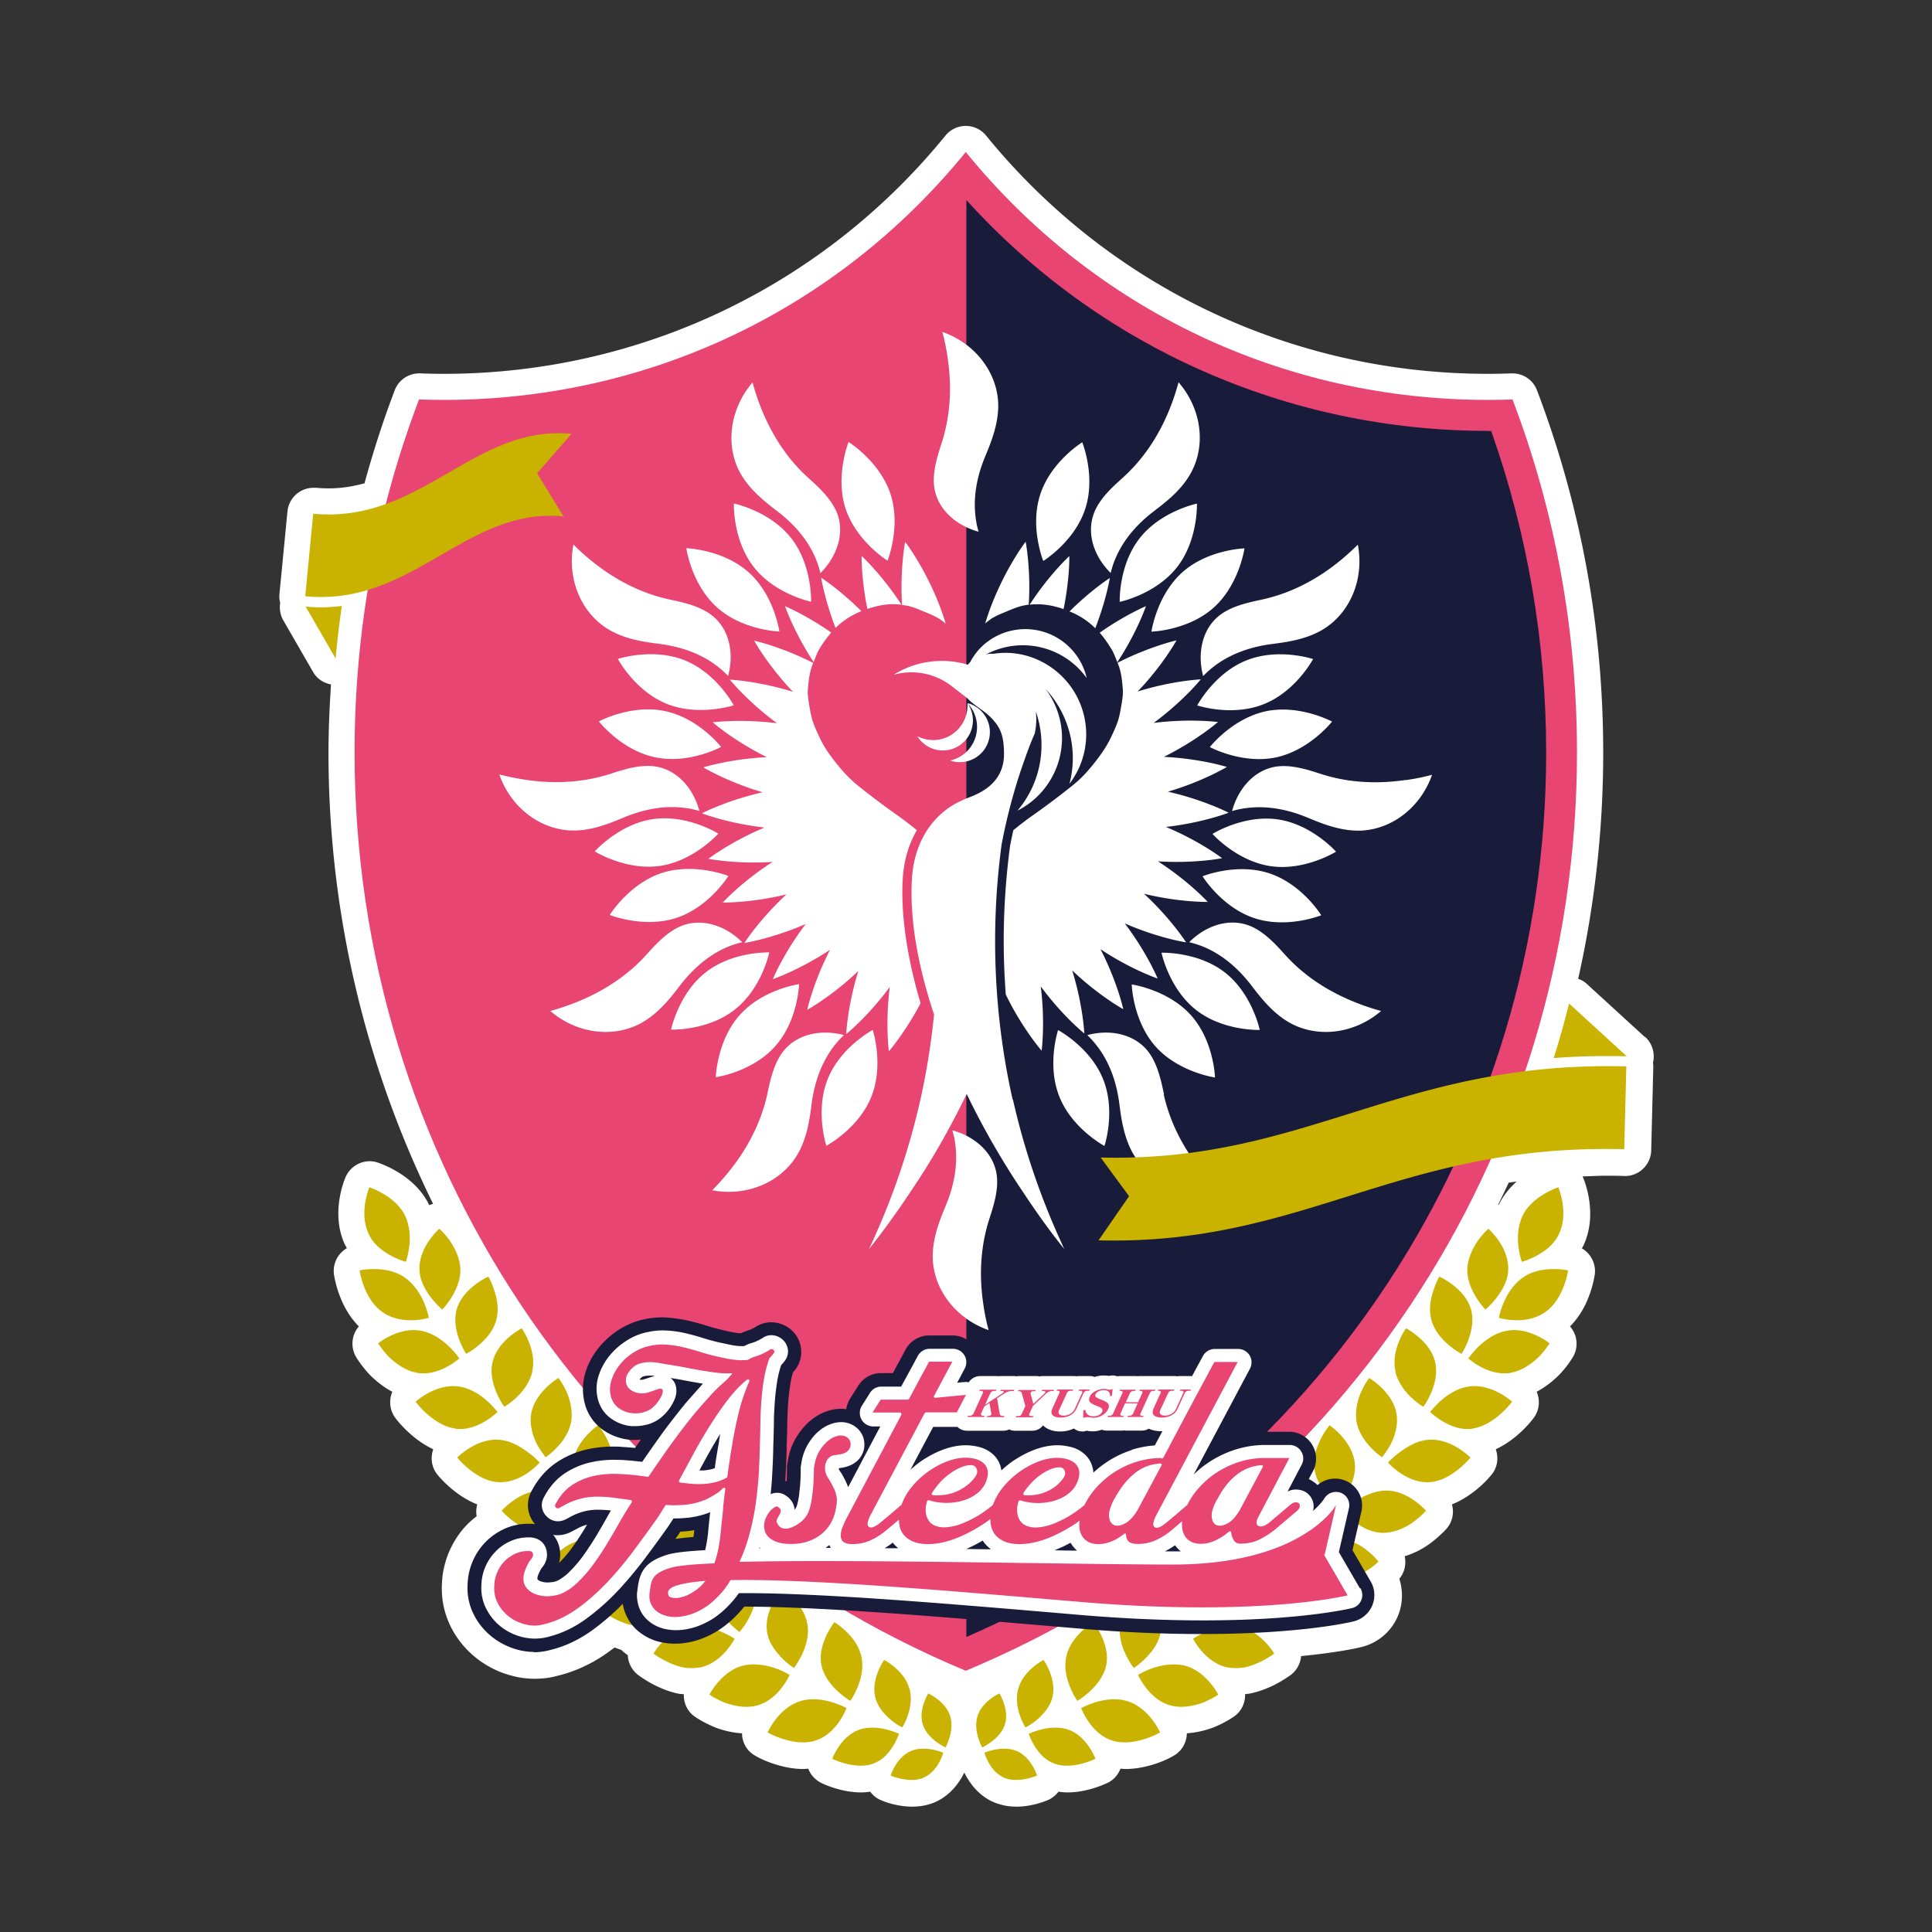 <svg id="_レイヤー_1" xmlns="http://www.w3.org/2000/svg" viewBox="0 0 130.39 130.39"><rect x="0" y="0" width="130.39" height="130.39" fill="#333333" stroke="none"/><defs><style>.cls-1{fill:#fff}.cls-2{fill:#e84572}.cls-3{fill:#c9b200}.cls-4{fill:#181b39}</style></defs><path class="cls-1" d="M110.99 69.97l-3.89-3.56c-.17-.16-.37-.28-.59-.35a69.561 69.561 0 001.69-15.26c0-8.43-1.5-16.66-4.47-24.46-.26-.69-.92-1.14-1.65-1.14h-.07c-.56.02-1.09.03-1.59.03-13.2 0-25.55-5.86-33.87-16.08a1.766 1.766 0 00-2.74 0c-8.32 10.22-20.66 16.08-33.86 16.08-.5 0-1.03-.01-1.59-.03h-.07c-.73 0-1.39.45-1.65 1.14-.79 2.07-1.46 4.16-2.04 6.28-.76.2-1.54.34-2.38.34-.29 0-.59-.01-.89-.04h-.17c-.9 0-1.67.68-1.76 1.6l-.54 5.57c-.02.2 0 .41.05.6-.06.39 0 .8.2 1.16l2.02 3.5c.26.46.71.75 1.21.84-.1 1.53-.17 3.07-.17 4.62 0 10.8 2.5 21.16 7.06 30.44-.09.02-.18.05-.26.09-.94-2.01-3.22-2.79-3.48-2.88-.18-.06-.36-.09-.54-.09-.69 0-1.34.41-1.63 1.08-.11.25-1.01 2.49-.04 4.55.04.08.09.16.13.24-.61.35-.97 1.05-.87 1.78.02.11.11.72.4 1.46.31.82.75 1.51 1.28 2.04-.49.56-.58 1.39-.19 2.06.06.1.39.65 1 1.28.47.45.95.81 1.45 1.07-.24.56-.19 1.23.19 1.75.13.18 1.1 1.44 2.57 2.13-.2.57-.12 1.22.28 1.71.04.05.45.56 1.11 1.08.24.19.81.63 1.58.93-.07.26-.09.54-.04.8-.18.14-.36.29-.53.45-.55.53-.98 1.17-1.3 1.88-.31.71-.48 1.45-.51 2.15-.07 1.09.15 2.13.65 3.09a6.31 6.31 0 001.82 2.12c.73.54 1.55.92 2.43 1.12.45.11.92.16 1.37.16.52 0 1.06-.07 1.48-.19 1.22-.29 2.4-.83 3.49-1.62.14-.1.27-.2.41-.3.14.05.28.11.43.15.15.13.3.26.46.37.02.5.26.99.68 1.32.06.04.57.44 1.32.79.46.22.92.38 1.43.49.12.02.23.02.35.03-.02.59.24 1.17.75 1.52.06.04.59.41 1.41.74.6.22 1.2.35 1.77.38 0 .6.31 1.17.85 1.49.1.06.66.39 1.45.62.64.2 1.26.3 1.84.3.11 0 .22-.02.33-.02.15.4.45.74.86.95.13.07 1.34.65 2.71.65.21 0 .41-.02.61-.05.18.24.41.44.7.56.17.08 1.07.45 2.13.45.56 0 1.07-.1 1.54-.3 1.05-.46 1.66-1.34 1.98-2 .33.67.94 1.55 1.99 2 .47.2.98.3 1.54.3 1.06 0 1.96-.38 2.13-.45.29-.13.52-.33.7-.56.2.03.4.05.61.05 1.37 0 2.57-.59 2.71-.65.41-.2.7-.55.86-.95.11 0 .21.02.33.02.58 0 1.2-.1 1.84-.29.8-.24 1.35-.56 1.46-.63.54-.32.84-.9.85-1.49.57-.04 1.17-.16 1.83-.41.76-.31 1.29-.68 1.35-.72.51-.35.77-.93.75-1.51.13-.02.26-.03.41-.06.45-.1.91-.26 1.37-.47.74-.35 1.26-.74 1.32-.78.41-.32.64-.78.68-1.26 2.64-.26 4.01-.59 4.1-.62 1.09-.27 2-1.05 2.43-2.08.34-.8.36-1.7.1-2.52.36-.43.48-1 .36-1.52.59-.18 1.17-.46 1.67-.83.66-.48 1.1-.96 1.15-1.02.41-.46.53-1.09.37-1.65.77-.3 1.34-.75 1.59-.94.64-.51 1.05-1.02 1.09-1.07.4-.49.48-1.14.28-1.71 1.47-.68 2.44-1.95 2.57-2.13.38-.52.43-1.19.19-1.75.5-.27 1-.63 1.49-1.11.57-.59.9-1.14.96-1.24.39-.67.3-1.49-.2-2.06.53-.53.97-1.22 1.27-2.02.29-.75.38-1.36.4-1.47.1-.73-.26-1.42-.87-1.78.04-.07.08-.13.11-.2.98-2.09.08-4.33-.03-4.58-.01-.03-.03-.04-.04-.07.53-.02 1.06-.05 1.61-.05.4 0 .8 0 1.21.02h.05c.45 0 .89-.17 1.22-.49.34-.32.54-.77.55-1.24l.14-5.6c0-.11 0-.21-.02-.32.15-.62-.04-1.29-.52-1.73zm-9.84 11.35s-.03-.01-.04-.02c.24-.49.48-.98.71-1.48.18-.03.36-.05.54-.08-.46.41-.9.93-1.21 1.57z"/><path class="cls-3" d="M99.03 85.59c.05-.73.39-1.39.73-1.88.34-.48.69-.78.69-.78s1.38 1.2 1.34 2.74c-.01.77-.43 1.44-.8 1.93-.38.49-.74.78-.74.78s-1.29-1.32-1.22-2.79zm5.2 3c.67-.44 1.07-1.16 1.3-1.76.23-.6.3-1.09.3-1.09s-1.8-.4-3.05.48c-.62.44-1.05 1.1-1.29 1.68-.25.57-.33 1.04-.33 1.04s1.75.54 3.07-.35zm-7.62.5c-.2-.72-.06-1.44.13-1.99.17-.56.4-.94.4-.94s1.68.73 2.13 2.18c.42 1.44-.63 3.03-.63 3.03s-1.63-.83-2.03-2.27zm5.37 3.55c.76-.13 1.42-.63 1.89-1.08.45-.47.71-.9.71-.9s-1.43-1.15-2.92-.84c-1.51.29-2.56 1.86-2.56 1.86s1.36 1.24 2.88.97zm-7.8-.09c-.33-1.46.71-2.9.71-2.9s1.64.83 1.97 2.29c.17.73-.03 1.48-.27 2.05-.12.28-.25.52-.35.69-.1.16-.18.26-.18.26s-.4-.23-.83-.64c-.43-.41-.89-1.01-1.06-1.74zm5.15 3.87c1.53-.19 2.72-1.82 2.72-1.82s-1.35-1.23-2.88-1.03c-.76.1-1.42.52-1.89.93-.23.2-.42.4-.55.55l-.21.24s.32.32.84.63 1.22.6 1.98.51zm-7.79-.56c-.09-.72.1-1.45.35-1.98.24-.53.52-.88.52-.88s1.58.93 1.84 2.41c.12.74-.1 1.49-.38 2.04-.29.54-.6.9-.6.9s-1.52-1.02-1.73-2.48zm4.9 4.17c.79-.03 1.47-.46 1.98-.86.51-.41.82-.8.82-.8s-1.28-1.31-2.81-1.2c-.77.05-1.43.45-1.93.82-.51.36-.82.72-.82.72s1.2 1.39 2.75 1.32zm-7.75-1.04c-.07-.74.22-1.41.48-1.94.27-.52.56-.86.56-.86s1.52 1.02 1.7 2.52c.1.76-.2 1.47-.52 2-.31.53-.64.87-.64.87s-1.45-1.11-1.58-2.59zm4.64 4.46c.77 0 1.53-.34 2.05-.73.53-.38.86-.76.86-.76s-1.2-1.39-2.72-1.36c-.75.02-1.47.35-1.99.69-.52.34-.85.68-.85.68s1.11 1.46 2.66 1.48zm-7.66-1.49c-.03-.75.28-1.42.6-1.91.32-.48.62-.81.62-.81s.36.28.74.75c.37.46.78 1.13.8 1.87.06 1.49-1.33 2.8-1.33 2.8s-1.38-1.19-1.43-2.69zm4.36 4.73c.77.05 1.52-.27 2.09-.61.57-.33.91-.69.91-.69s-.28-.37-.75-.74c-.47-.38-1.12-.74-1.89-.78-1.54-.09-2.92 1.2-2.92 1.2s1.03 1.53 2.56 1.63zm-7.55-1.95c.03-1.5 1.37-2.66 1.37-2.66s1.39 1.2 1.37 2.7c-.01.75-.38 1.44-.75 1.93-.18.25-.37.44-.51.58-.14.13-.23.2-.23.2s-1.31-1.28-1.25-2.75zm4.07 4.99c1.52.18 3.06-1.13 3.06-1.13s-1.02-1.52-2.55-1.69c-.76-.09-1.5.17-2.05.46-.27.15-.51.28-.67.39l-.26.18s.93 1.58 2.47 1.8zm-7.44-2.42c.04-.37.15-.71.31-1.01a4.595 4.595 0 011.22-1.55s1.31 1.28 1.21 2.78c-.09 1.53-1.66 2.61-1.66 2.61s-1.23-1.36-1.09-2.83zm3.76 5.22c.38.07.77.06 1.14 0 .36-.08.7-.21 1-.35.59-.28.99-.58.99-.58s-.93-1.58-2.44-1.83c-1.48-.23-3.04.83-3.04.83s.83 1.64 2.35 1.94zm-7.27-2.86c.11-.74.54-1.34.94-1.76.38-.44.75-.7.75-.7s1.23 1.35 1.05 2.86c-.09.76-.56 1.36-.99 1.81-.43.44-.83.69-.83.69s-1.14-1.43-.92-2.9zm3.44 5.44c.75.19 1.55.02 2.17-.21.6-.25 1.01-.53 1.01-.53s-.83-1.63-2.32-1.97c-.73-.16-1.52-.02-2.1.18-.59.2-.99.46-.99.46s.73 1.69 2.23 2.07zm-7.08-3.28c.15-.73.61-1.32 1.03-1.72.42-.4.8-.63.8-.63s.28.36.54.9c.25.55.48 1.27.33 2-.3 1.46-1.95 2.41-1.95 2.41s-1.06-1.49-.75-2.96zm3.1 5.64c.73.23 1.54.1 2.17-.1.63-.19 1.06-.45 1.06-.45s-.18-.42-.55-.89c-.36-.47-.92-.99-1.65-1.22-1.47-.46-3.12.47-3.12.47s.63 1.73 2.1 2.19zm-6.34-3.48c.33-1.26 1.71-1.96 1.71-1.96s.92 1.3.59 2.55c-.17.63-.62 1.13-1.03 1.48-.41.35-.78.52-.78.52s-.22-.33-.38-.82c-.17-.49-.28-1.12-.12-1.76zm2.42 5.03c1.24.46 2.79-.32 2.79-.32s-.54-1.49-1.79-1.95c-.62-.23-1.3-.16-1.82-.04-.52.13-.89.3-.89.3s.12.38.39.82c.27.44.7.96 1.32 1.18zm-5.17-3.2c.32-1.01 1.48-1.53 1.48-1.53s.69 1.09.37 2.09c-.32 1.01-1.53 1.55-1.53 1.55s-.64-1.11-.31-2.12zm1.77 4.15c.98.42 2.25-.14 2.25-.14s-.38-1.23-1.36-1.65c-.98-.42-2.19.11-2.19.11s.33 1.25 1.31 1.67zm35.01-37.9c.64-1.36 2.42-1.94 2.42-1.94s.73 1.7.05 3.14c-.32.72-.98 1.19-1.52 1.48-.54.29-.99.41-.99.41s-.16-.44-.23-1.04c-.08-.61-.04-1.36.27-2.05zm-71.68 3.52c-.05-.73-.39-1.39-.73-1.88a4.71 4.71 0 00-.69-.78s-1.38 1.2-1.34 2.74c.01.77.43 1.44.8 1.93.38.49.74.78.74.78s1.29-1.32 1.22-2.79zm-5.2 3c-.67-.44-1.07-1.16-1.3-1.76-.23-.6-.3-1.09-.3-1.09s1.8-.4 3.05.48c.62.44 1.05 1.1 1.29 1.68.25.57.33 1.04.33 1.04s-1.75.54-3.07-.35zm7.62.5c.2-.72.06-1.44-.13-1.99-.17-.56-.4-.94-.4-.94s-1.68.73-2.13 2.18c-.42 1.44.63 3.03.63 3.03s1.63-.83 2.03-2.27zm-5.37 3.55c-.76-.13-1.42-.63-1.89-1.08-.45-.47-.71-.9-.71-.9s1.43-1.15 2.92-.84c1.51.29 2.56 1.86 2.56 1.86s-1.36 1.24-2.88.97zm7.8-.09c.33-1.46-.71-2.9-.71-2.9s-1.64.83-1.97 2.29c-.17.73.03 1.48.27 2.05.12.28.25.52.35.69.1.16.18.26.18.26s.4-.23.83-.64c.43-.41.89-1.01 1.06-1.74zm-5.15 3.87c-1.53-.19-2.72-1.82-2.72-1.82s1.35-1.23 2.88-1.03c.76.1 1.42.52 1.89.93.23.2.42.4.55.55l.21.24s-.32.32-.84.63-1.22.6-1.98.51zm7.79-.56c.09-.72-.1-1.45-.35-1.98a4.55 4.55 0 00-.52-.88s-1.58.93-1.84 2.41c-.12.74.1 1.49.38 2.04.29.54.6.9.6.9s1.52-1.02 1.73-2.48zm-4.9 4.17c-.79-.03-1.47-.46-1.98-.86-.51-.41-.82-.8-.82-.8s1.28-1.31 2.81-1.2c.77.05 1.43.45 1.93.82.51.36.82.72.82.72s-1.2 1.39-2.75 1.32zm7.75-1.04c.07-.74-.22-1.41-.48-1.94-.27-.52-.56-.86-.56-.86s-1.52 1.02-1.7 2.52c-.1.76.2 1.47.52 2 .31.53.64.87.64.87s1.45-1.11 1.58-2.59zm-4.64 4.46c-.77 0-1.53-.34-2.05-.73-.53-.38-.86-.76-.86-.76s1.2-1.39 2.72-1.36c.75.02 1.47.35 1.99.69.52.34.85.68.85.68s-1.11 1.46-2.66 1.48zm7.66-1.49c.03-.75-.28-1.42-.6-1.91-.32-.48-.62-.81-.62-.81s-.36.28-.74.75c-.37.46-.78 1.13-.8 1.87-.06 1.49 1.33 2.8 1.33 2.8s1.38-1.19 1.43-2.69zm-4.36 4.73c-.77.05-1.52-.27-2.09-.61-.57-.33-.91-.69-.91-.69s.28-.37.75-.74c.47-.38 1.12-.74 1.89-.78 1.54-.09 2.92 1.2 2.92 1.2s-1.03 1.53-2.56 1.63zm7.55-1.95c-.03-1.5-1.37-2.66-1.37-2.66s-1.39 1.2-1.37 2.7c.01.75.38 1.44.75 1.93.18.25.37.44.51.58.14.13.23.2.23.2s1.31-1.28 1.25-2.75zm-4.07 4.99c-1.52.18-3.06-1.13-3.06-1.13s1.02-1.52 2.55-1.69c.76-.09 1.5.17 2.05.46.27.15.51.28.67.39l.26.18s-.93 1.58-2.47 1.8zm7.44-2.42c-.04-.37-.15-.71-.31-1.01a4.595 4.595 0 00-1.22-1.55s-1.31 1.28-1.21 2.78c.09 1.53 1.66 2.61 1.66 2.61s1.23-1.36 1.09-2.83zm-3.76 5.22c-.38.07-.77.06-1.14 0-.36-.08-.7-.21-1-.35-.59-.28-.99-.58-.99-.58s.93-1.58 2.44-1.83c1.48-.23 3.04.83 3.04.83s-.83 1.64-2.35 1.94zm7.27-2.86c-.11-.74-.54-1.34-.94-1.76-.38-.44-.75-.7-.75-.7s-1.23 1.35-1.05 2.86c.09.76.56 1.36.99 1.81.43.44.83.69.83.69s1.14-1.43.92-2.9zm-3.44 5.44c-.75.19-1.55.02-2.17-.21-.6-.25-1.01-.53-1.01-.53s.83-1.63 2.32-1.97c.73-.16 1.52-.02 2.1.18.59.2.99.46.99.46s-.73 1.69-2.23 2.07zm7.08-3.28c-.15-.73-.61-1.32-1.03-1.72-.42-.4-.8-.63-.8-.63s-.28.36-.54.9c-.25.55-.48 1.27-.33 2 .3 1.46 1.95 2.41 1.95 2.41s1.06-1.49.75-2.96zm-3.1 5.64c-.73.23-1.54.1-2.17-.1-.63-.19-1.06-.45-1.06-.45s.18-.42.55-.89c.36-.47.92-.99 1.65-1.22 1.47-.46 3.12.47 3.12.47s-.63 1.73-2.1 2.19zm6.34-3.48c-.33-1.26-1.71-1.96-1.71-1.96s-.92 1.3-.59 2.55c.17.63.62 1.13 1.03 1.48.41.35.78.52.78.52s.22-.33.38-.82c.17-.49.28-1.12.12-1.76zm-2.42 5.03c-1.24.46-2.79-.32-2.79-.32s.54-1.49 1.79-1.95c.62-.23 1.3-.16 1.82-.04.52.13.89.3.89.3s-.12.38-.39.82c-.27.44-.7.96-1.32 1.18zm5.17-3.2c-.32-1.01-1.48-1.53-1.48-1.53s-.69 1.09-.37 2.09c.32 1.01 1.53 1.55 1.53 1.55s.64-1.11.31-2.12zm-1.77 4.15c-.98.42-2.25-.14-2.25-.14s.38-1.23 1.36-1.65c.98-.42 2.19.11 2.19.11s-.33 1.25-1.31 1.67zm-35.01-37.9c-.64-1.36-2.42-1.94-2.42-1.94s-.73 1.7-.05 3.14c.32.72.98 1.19 1.52 1.48.54.29.99.41.99.41s.16-.44.23-1.04c.08-.61.04-1.36-.27-2.05z"/><path class="cls-2" d="M65.18 112.76C40.1 102.27 23.93 78.02 23.93 50.79c0-8.22 1.46-16.23 4.35-23.83.59.02 1.14.03 1.66.03 13.82 0 26.56-6.07 35.24-16.73 8.68 10.66 21.42 16.73 35.24 16.73.53 0 1.08-.01 1.66-.03 2.89 7.6 4.35 15.62 4.35 23.83 0 27.23-16.17 51.48-41.25 61.97z"/><path class="cls-4" d="M100.42 29.08c-13.52 0-26.21-5.65-35.2-15.58v96.98c23.8-10.34 39.13-33.67 39.13-59.68 0-7.46-1.25-14.76-3.71-21.71h-.22z"/><path class="cls-1" d="M42.13 55.16c1.4-.58 2.8-.81 4.13-.63.32.04.64.12.94.2-.39-1.48-1.42-2.68-2.8-2.97-1.13-.24-2.4.21-3.25.48-1.6.51-3.5.71-5.66.39-.59-.09-1.19-.21-1.79-.36.73 2.1 2.56 3.61 4.67 3.77 1.47.11 2.91-.53 3.76-.88zm7.04 8.72c.3-.12.61-.22.92-.29-1.08-1.08-2.57-1.6-3.91-1.17-1.1.36-1.98 1.38-2.59 2.05-1.13 1.25-2.69 2.37-4.72 3.18-.56.22-1.14.42-1.73.58 1.68 1.45 4.03 1.84 5.93.92 1.33-.65 2.27-1.92 2.83-2.65.93-1.2 2.02-2.11 3.27-2.62zm7.79 5.98c-1.48-.4-3.03-.1-3.97.94-.77.86-1.02 2.18-1.21 3.06-.36 1.64-1.14 3.39-2.5 5.1-.37.47-.78.93-1.21 1.37 2.18.42 4.41-.42 5.59-2.16.83-1.22 1-2.79 1.12-3.7.2-1.5.7-2.83 1.52-3.89.2-.26.42-.49.64-.71zm-7.11-38.15c.64 1.32 1.91 2.25 2.63 2.81 1.2.92 2.1 2.01 2.6 3.25.12.3.22.61.29.91 1.08-1.08 1.61-2.57 1.18-3.89-.36-1.09-1.37-1.97-2.03-2.57-1.24-1.12-2.35-2.66-3.16-4.69-.22-.55-.41-1.13-.57-1.72-1.45 1.68-1.85 4.02-.94 5.91zm-9 10.63c1.22.83 2.78 1 3.69 1.12 1.5.2 2.83.69 3.89 1.52.26.2.49.42.71.64.4-1.48.11-3.03-.94-3.96-.86-.77-2.18-1.02-3.05-1.21-1.64-.36-3.38-1.13-5.09-2.49-.47-.37-.92-.77-1.36-1.21-.42 2.18.41 4.41 2.15 5.59zm54.01 10.3c-2.16.32-4.06.12-5.66-.39-.85-.27-2.13-.72-3.25-.48-1.37.29-2.4 1.49-2.8 2.97.3-.09.61-.16.94-.2 1.33-.18 2.73.05 4.13.63.85.35 2.29.98 3.76.88 2.11-.15 3.94-1.67 4.67-3.76-.6.16-1.2.28-1.79.36zm-8.1 11.83c-.6-.66-1.49-1.69-2.59-2.05-1.34-.44-2.83.08-3.91 1.17.3.07.61.17.92.29 1.25.51 2.35 1.42 3.27 2.62.56.73 1.5 2 2.83 2.65 1.9.92 4.25.53 5.93-.92-.6-.16-1.18-.36-1.73-.58-2.04-.81-3.59-1.93-4.72-3.18zm-8.2 9.39c-.19-.87-.44-2.2-1.21-3.06-.94-1.04-2.49-1.34-3.97-.94.23.22.44.45.64.71.83 1.06 1.32 2.39 1.52 3.89.12.91.29 2.48 1.12 3.7 1.19 1.75 3.41 2.58 5.59 2.16-.43-.44-.84-.9-1.21-1.36-1.36-1.72-2.14-3.46-2.5-5.1zm-3.31-36.09c.5-1.24 1.4-2.33 2.6-3.25.73-.56 1.99-1.48 2.63-2.81.92-1.89.52-4.23-.94-5.91-.16.59-.35 1.17-.57 1.72-.8 2.03-1.92 3.56-3.16 4.69-.66.6-1.68 1.47-2.03 2.57-.43 1.33.09 2.82 1.18 3.89.07-.3.17-.61.29-.91zm5.95 7.86c.22-.23.45-.44.71-.64 1.06-.82 2.39-1.32 3.89-1.52.91-.12 2.47-.29 3.69-1.12 1.74-1.18 2.57-3.41 2.15-5.59-.44.43-.89.84-1.36 1.21-1.71 1.36-3.45 2.13-5.09 2.49-.87.19-2.2.44-3.05 1.21-1.04.94-1.33 2.49-.94 3.96zm-15.36 4.11c-.25.83-.93 1.41-1.72 1.59.03.01.06.02.1.03a2.028 2.028 0 001.18-3.88c-.03 0-.07-.02-.1-.02.56.59.79 1.45.54 2.28zm-1.58-.18c-.72.48-1.62.5-2.34.13.02.03.03.06.05.09a2.028 2.028 0 003.38-2.24c-.02-.03-.04-.05-.06-.08.05.81-.31 1.62-1.04 2.1zm.01 26.71c.09.3.16.61.2.94.18 1.33-.05 2.73-.63 4.13-.35.85-.98 2.29-.88 3.76.15 2.11 1.67 3.94 3.76 4.67-.16-.6-.28-1.19-.36-1.78-.32-2.16-.12-4.06.39-5.66.27-.85.72-2.13.48-3.25-.29-1.37-1.49-2.4-2.97-2.8zM59.9 37.84s.92-2.29.2-4.5c-.73-2.21-2.83-3.51-2.83-3.51s-.92 2.29-.2 4.5c.73 2.21 2.83 3.51 2.83 3.51zm-6.51-1.53c-1.44-1.83-3.86-2.33-3.86-2.33s-.09 2.47 1.35 4.3 3.86 2.33 3.86 2.33.09-2.47-1.35-4.3zM48.4 41c1.73 1.55 4.2 1.62 4.2 1.62s-.34-2.45-2.08-4-4.2-1.62-4.2-1.62.34 2.45 2.08 4zm1.12 6.6s-1.16-2.18-3.32-3.04c-2.16-.86-4.5-.09-4.5-.09s1.16 2.18 3.32 3.04c2.16.86 4.5.09 4.5.09zm-5.3 3.51c2.28.48 4.45-.7 4.45-.7s-1.52-1.95-3.8-2.42c-2.28-.48-4.45.7-4.45.7s1.52 1.95 3.8 2.42zm.32 7.33c2.3-.33 3.94-2.18 3.94-2.18s-2.09-1.31-4.4-.98c-2.3.33-3.94 2.18-3.94 2.18s2.09 1.31 4.4.98zm1.11 3.51c2.21-.73 3.51-2.83 3.51-2.83s-2.29-.92-4.5-.2c-2.21.73-3.51 2.83-3.51 2.83s2.29.92 4.5.2zm6.27 2.33s-2.47-.09-4.3 1.35c-1.83 1.44-2.33 3.86-2.33 3.86s2.47.09 4.3-1.35c1.83-1.44 2.33-3.86 2.33-3.86zm-1.99 4.22c-1.55 1.73-1.62 4.2-1.62 4.2s2.45-.34 4-2.08c1.55-1.73 1.62-4.2 1.62-4.2s-2.45.34-4 2.08zm8.97 1.01s-2.18 1.16-3.04 3.32c-.86 2.16-.09 4.5-.09 4.5s2.18-1.16 3.04-3.32c.86-2.16.09-4.5.09-4.5zm14.34-35.16c.73-2.21-.2-4.5-.2-4.5s-2.1 1.29-2.83 3.51c-.73 2.21.2 4.5.2 4.5s2.1-1.29 2.83-3.51zm6.19 3.94c1.44-1.83 1.35-4.3 1.35-4.3s-2.42.5-3.86 2.33-1.35 4.3-1.35 4.3 2.42-.5 3.86-2.33zm-1.72 4.34s2.47-.07 4.2-1.62 2.08-4 2.08-4-2.47.07-4.2 1.62-2.08 4-2.08 4zm7.59 4.89c2.16-.86 3.32-3.04 3.32-3.04s-2.34-.78-4.5.09c-2.16.86-3.32 3.04-3.32 3.04s2.34.78 4.5-.09zm.8 3.6c2.28-.48 3.8-2.42 3.8-2.42s-2.17-1.17-4.45-.7c-2.28.48-3.8 2.42-3.8 2.42s2.17 1.17 4.45.7zm.13 4.18c-2.3-.33-4.4.98-4.4.98s1.64 1.85 3.94 2.18c2.3.33 4.4-.98 4.4-.98s-1.64-1.85-3.94-2.18zm-5.07 3.84s1.29 2.1 3.51 2.83c2.21.73 4.5-.2 4.5-.2s-1.29-2.1-3.51-2.83c-2.21-.73-4.5.2-4.5.2zm1.53 6.51c-1.83-1.44-4.3-1.35-4.3-1.35s.5 2.42 2.33 3.86 4.3 1.35 4.3 1.35-.5-2.42-2.33-3.86zM82 72.72s-.07-2.47-1.62-4.2-4-2.08-4-2.08.07 2.47 1.62 4.2 4 2.08 4 2.08zm-10.59-3.2s-.78 2.34.09 4.5c.86 2.16 3.04 3.32 3.04 3.32s.78-2.34-.09-4.5c-.86-2.16-3.04-3.32-3.04-3.32zm-3.07 4.68a48.912 48.912 0 01-.74-17.22c.37-1.94.88-3.84 1.53-5.66 0 0 .39-1.13.7-1.8.05-.24.09-.48.1-.73.02-.25 0-.51-.02-.77.76 2.2.39 4.72-1.2 6.64-.01.02-.03.03-.04.05.65-.33 1.24-.79 1.74-1.39a5.503 5.503 0 00.15-6.83c1.53 1.65 2.23 4.02 1.63 6.36 0 .02-.01.04-.02.06.44-.58.78-1.25.97-2a5.513 5.513 0 00-3.99-6.69c-.7-.18-1.41-.2-2.08-.1h-.18c-.12 0-.24.02-.35.05a5.303 5.303 0 016.77 1.55c0 .01.02.03.03.04a4.25 4.25 0 00-6.64-2.49c-.53.38-.93.87-1.22 1.41-.06.06-.11.12-.16.18-1.68-.5-3.52-.26-5.01.68a4.44 4.44 0 013.91.76l1.06.82c.47.51 1.11.8 1.64 1.35.54.58.84 1.08.84 2.42 0 2.34-2.28 2.85-2.71 3.07-.11.06-.23.11-.34.16-1.89.94-3.01 2.85-3.16 5.12-.18 2.82.42 6.02 1.49 9.23-.2 1.95-.5 3.86-.92 5.73-.76 3.37-1.86 6.61-3.28 9.68-.06.14-.13.28-.19.42.98-1.24 1.91-2.52 2.78-3.84 1.36-1.99 2.67-4.26 3.81-6.63 1.14 2.37 2.46 4.63 3.81 6.63.87 1.32 1.79 2.61 2.78 3.84-.07-.14-.13-.28-.19-.42a49.044 49.044 0 01-3.28-9.68zm-2.29-38.3c-.09-.3-.16-.61-.2-.94-.18-1.33.05-2.73.63-4.13.35-.85.98-2.29.88-3.76-.15-2.11-1.67-3.94-3.76-4.67.16.6.28 1.19.36 1.78.32 2.16.12 4.06-.39 5.66-.27.85-.72 2.13-.48 3.25.29 1.37 1.49 2.4 2.97 2.8zm16.78 15.87s-1.79-.57-4.28-.69c2.23-1.11 3.65-2.35 3.65-2.35s-1.87-.25-4.34.06c2.01-1.48 3.18-2.94 3.18-2.94s-1.88.08-4.26.82c1.72-1.8 2.62-3.45 2.62-3.45s-1.8.4-3.98 1.51c.26.58.31 1.2.36 1.82.02.27-.02.54-.06.81-.07.41-.13.83-.25 1.23-.12.38-.29.75-.46 1.11-.35.76-.85 1.43-1.37 2.06-.37.45-.78.87-1.23 1.23-.87.7-1.76 1.37-2.67 2.01-.47.33-.91.67-1.35 1.03-.08.35-.15.7-.22 1.05-.28 2.11-.43 4.28-.43 6.42 0 1.21.05 2.41.14 3.62 1.12 2.31 2.42 3.79 2.42 3.79s.25-1.87-.06-4.34c1.48 2.01 2.94 3.18 2.94 3.18s-.08-1.88-.82-4.26c1.8 1.72 3.45 2.62 3.45 2.62s-.4-1.84-1.54-4.05c2.07 1.38 3.86 1.98 3.86 1.98s-.72-1.74-2.22-3.72c2.28 1 4.14 1.28 4.14 1.28s-1.01-1.59-2.84-3.28c2.42.59 4.3.55 4.3.55s-1.27-1.39-3.36-2.74c2.49.16 4.33-.21 4.33-.21s-1.49-1.15-3.79-2.11c2.48-.28 4.23-.96 4.23-.96s-1.67-.87-4.1-1.42c2.39-.7 4-1.68 4-1.68zM75 43.78c.17.28.28.6.41.91 1.34-2.04 1.93-3.78 1.93-3.78s-1.4.58-3.12 1.79c.29.34.55.71.78 1.09zm-8.19-1.96c.3-.21.66-.36 1-.5.43-.18.85-.37 1.3-.46.11-.02.21-.04.32-.05.15-2.45-.21-4.25-.21-4.25s-1.74 2.26-2.73 5.51c.11-.08.21-.17.32-.24zm-11.5 1.96c.23-.38.5-.75.79-1.09-1.72-1.2-3.12-1.78-3.12-1.78s.59 1.73 1.93 3.77c.13-.3.23-.62.4-.9zm2.77-2.51s.04-.01.06-.02c-1.47-1.46-2.72-2.26-2.72-2.26s.23 1.46.97 3.39c.48-.48 1.06-.85 1.69-1.11zm.07-3.74s-.03 1.51.39 3.57c.74-.26 1.51-.39 2.3-.29-1.33-2.04-2.68-3.28-2.68-3.28zm13.63 3.58c.42-2.06.39-3.58.39-3.58s-1.35 1.23-2.68 3.28c.79-.09 1.55.04 2.3.3zm.44.17c.64.26 1.21.63 1.7 1.12.75-1.93.98-3.39.98-3.39s-1.26.8-2.72 2.26c.02 0 .03.01.05.02zM61.88 56.03a25.6 25.6 0 00-1.32-1.01c-.91-.64-1.8-1.31-2.67-2.01-.45-.36-.86-.79-1.23-1.23-.53-.64-1.03-1.3-1.37-2.06-.17-.36-.34-.73-.46-1.11-.12-.4-.18-.82-.25-1.23-.04-.27-.08-.54-.06-.81.05-.62.11-1.24.36-1.82v-.01c-2.18-1.11-3.98-1.5-3.98-1.5s.9 1.65 2.62 3.45c-2.38-.74-4.26-.82-4.26-.82s1.18 1.47 3.18 2.94c-2.47-.31-4.34-.06-4.34-.06s1.41 1.24 3.65 2.35c-2.49.12-4.28.69-4.28.69s1.61.98 4 1.68c-2.43.55-4.1 1.42-4.1 1.42s1.75.68 4.23.96c-2.3.96-3.79 2.11-3.79 2.11s1.85.37 4.33.21c-2.1 1.35-3.36 2.74-3.36 2.74s1.88.04 4.3-.55c-1.83 1.69-2.84 3.28-2.84 3.28s1.86-.29 4.14-1.28c-1.51 1.98-2.22 3.72-2.22 3.72s1.78-.6 3.86-1.98c-1.14 2.21-1.54 4.05-1.54 4.05s1.65-.9 3.45-2.62c-.74 2.38-.82 4.26-.82 4.26s1.47-1.18 2.94-3.18c-.31 2.47-.06 4.34-.06 4.34s1.09-1.25 2.14-3.24c-1.01-3.4-1.34-6.31-1.2-8.46.08-1.19.4-2.27.93-3.19zm-.69-15.16c.45.09.88.29 1.3.46.34.14.7.29 1 .5.12.08.23.17.34.26-.99-3.25-2.74-5.52-2.74-5.52s-.36 1.81-.21 4.26c.1.01.21.03.31.05z"/><path class="cls-3" d="M20.6 40.24c7.26.71 10.84-6.03 17.43-5.39l-1.78-2.91 2.32-2.66c-6.59-.64-10.17 6.09-17.43 5.39l-.54 5.57zm89.16 31.73c-15.31-.39-21.59 6.5-35.48 6.15l1.92 2.61-2.06 2.98c13.89.36 20.17-6.54 35.48-6.15l.14-5.6zm-3.86-4.25a67.31 67.31 0 01-1.04 3.69 47.036 47.036 0 014.92-.12h.01l-3.89-3.56zM23.07 40.9h-.02c-.45.05-.9.09-1.38.09-.34 0-.69-.02-1.04-.05l2.02 3.5c.11-1.19.25-2.37.42-3.54z"/><path class="cls-4" d="M36.07 111.49c-.32 0-.65-.04-.97-.11-.65-.15-1.25-.43-1.78-.82-.55-.41-.99-.92-1.31-1.53-.35-.66-.5-1.38-.45-2.15a4.27 4.27 0 011.27-2.87c.38-.37.83-.67 1.33-.88.46-.19.95-.29 1.46-.29h.26c.08 0 .16.02.23.03-.54-.63-.63-1.5-.24-2.23.43-.83 1.02-1.5 1.74-1.97.65-.43 1.37-.72 2.14-.88a8.2 8.2 0 011.66-.16c.18 0 .36 0 .54.02.3.02.61.04.91.07.13-.19.26-.37.39-.56-.14.01-.27.02-.41.02-.09 0-.19 0-.28-.01-.12 0-.23-.02-.34-.04-.58-.1-1.12-.33-1.6-.68a3.17 3.17 0 01-1.14-1.67c-.2-.76-.18-1.49.05-2.21.19-.6.5-1.15.91-1.65.39-.47.85-.88 1.38-1.21.56-.34 1.13-.57 1.71-.68.35-.08.76-.12 1.15-.12.14 0 .28 0 .42.02.46.03.93.11 1.39.21.41.1.82.21 1.23.34.32.1.64.19.95.26.28.07.55.13.82.18.13.03.27.04.4.06H50c.08-.03.15-.07.23-.1.06-.02.12-.04.17-.06.2-.06.4-.15.6-.27a1.936 1.936 0 011.49-.26c.43.1.8.32 1.08.63.25.28.42.63.48 1.01.09.57-.06 1.13-.43 1.57-.04.04-.07.08-.1.12-.08.26-.14.53-.18.8-.07.43-.12.87-.15 1.31-.03.44-.05.9-.06 1.37 0 .51-.02 1.02-.04 1.53 0 .66-.04 1.37-.08 2.08 0 .08 0 .15-.02.23.03.01.07.02.1.04.02-.31.03-.63.02-.84 0-.08 0-.16.01-.23.02-.13.04-.28.07-.42.09-.54.29-1.06.58-1.53.28-.45.6-.82.97-1.12.41-.33.87-.56 1.35-.68.22-.05.44-.08.66-.08.12 0 .24 0 .36.03.04-.25.13-.5.27-.73l.55-.87c.34-.52.91-.84 1.53-.84h.8l.06-.11c.17-.32.32-.6.45-.83l.34-.64c.32-.59.93-.96 1.6-.96h1.57c.63 0 1.23.34 1.56.88.17.29.26.62.26.95h3.81c.07 0 .14 0 .21.01.07 0 .14-.01.21-.01h2.08c.07 0 .14 0 .2.01.07 0 .14-.01.2-.01h.71c.1 0 .2 0 .31.03a2.826 2.826 0 01.95-.05c.09-.01.18-.02.26-.02.13 0 .26.02.39.05h3.78c.07 0 .14 0 .2.01.07 0 .14-.01.2-.01h.27c.16-.3.32-.6.48-.89.32-.58.93-.94 1.59-.94h1.57c.63 0 1.23.34 1.56.88.33.54.34 1.23.05 1.79l-2.25 4.23c.05-.02.1-.04.16-.05.74-.24 1.52-.36 2.32-.36h1.65c.63 0 1.23.34 1.55.88.33.54.35 1.23.05 1.78l-.28.53c.25.12.45.27.59.41a1.82 1.82 0 011.86-.31c.84.34 1.3 1.21 1.1 2.09l-.6 2.61 1.23 2.12c.29.49.32 1.1.1 1.62s-.68.92-1.23 1.06c-.14.04-3.51.86-10.27.86-2.61 0-5.39-.12-8.28-.37l-1.87-.16c-7.28-.62-15.53-1.32-20.73-1.32-.03.04-.06.07-.09.11-.52.62-1.08 1.12-1.66 1.49-.61.39-1.25.65-1.89.79-.37.08-.72.11-1.06.11-.28 0-.56-.03-.83-.08-.49-.09-.94-.28-1.34-.55-.45-.3-.8-.69-1.04-1.17-.14-.27-.24-.57-.29-.89-.65.67-1.35 1.27-2.08 1.8-.91.65-1.87 1.1-2.87 1.33-.33.09-.71.14-1.08.14zm1.26-7.91c.28.33.44.74.47 1.17.02.25 0 .5-.07.73.31-.31.6-.64.86-1 .29-.4.56-.81.82-1.23.07-.12.14-.23.21-.35-.23.06-.46.15-.69.28l-.34.18c-.3.16-.62.25-.95.25-.11 0-.21 0-.31-.03zm8.6-.22c-.06.08-.11.17-.17.25-.06.08-.12.17-.18.25.3-.04.7-.09 1.22-.13.02-.14.04-.28.05-.42v-.04c-.08.01-.16.03-.25.04a7.8 7.8 0 01-.68.06zm27.93-5.88c.13.12.25.26.36.41.25-.17.52-.32.79-.46h-.27c-.1 0-.2 0-.3-.03-.19.04-.39.07-.57.07zm-6.22-.04c.12.1.22.22.32.34.18-.12.36-.24.55-.34-.12 0-.24-.02-.36-.04-.13.03-.26.04-.4.04h-.11z"/><path class="cls-1" d="M91.77 107.18l-1.41-2.43.68-2.96a.892.892 0 00-.88-1.1c-.32 0-.62.17-.79.45 0 .01-.22.36-.75.83 0-.03.01-.07.02-.1.06-.38-.05-.73-.3-.99-.15-.16-.43-.35-.87-.35h-.04c-.18 0-.36.05-.53.13l.95-1.81c.15-.28.14-.62-.03-.89a.91.91 0 00-.78-.44h-1.65c-.7 0-1.38.11-2.04.32-.64.21-1.25.5-1.8.87-.36.24-.69.51-.99.81l3.8-7.15c.15-.28.14-.62-.02-.89s-.46-.44-.78-.44h-1.57c-.33 0-.64.18-.8.47-.24.44-.49.9-.74 1.37-.03 0-.06-.01-.09-.01h-.71c-.07 0-.14 0-.2.02-.07-.02-.13-.02-.2-.02h-2.33s-.09 0-.14.01c-.04 0-.09-.01-.14-.01h-1.06c-.06 0-.12 0-.17.02a.866.866 0 00-.32-.06c-.08 0-.16.01-.24.03-.17-.03-.36-.03-.38-.03-.15 0-.37.03-.6.1-.1-.04-.2-.06-.31-.06h-.71c-.07 0-.14 0-.2.02-.07-.02-.13-.02-.2-.02h-2.08c-.07 0-.14 0-.21.03a.761.761 0 00-.21-.03h-1.17c-.06 0-.11 0-.17.02-.04 0-.09-.02-.14-.02h-.9c-.05 0-.1 0-.15.01-.05 0-.1-.01-.15-.01h-1.12c-.31 0-.6.16-.77.42-.05 0-.09-.02-.14-.02h-.09s-.24.02-.55.05l.51-.96a.91.91 0 00-.02-.89.91.91 0 00-.78-.44h-1.57c-.34 0-.64.19-.8.48l-.35.66c-.13.23-.28.51-.45.82-.1.19-.21.38-.32.59h-1.34c-.31 0-.6.16-.76.42l-.55.87a.911.911 0 00.77 1.4h.47l-2.17 4.1c-.04-.13-.1-.25-.15-.37-.08-.16-.16-.32-.24-.46-.03-.06-.08-.14-.15-.23-.05-.06-.07-.13-.08-.13 0-.04-.01-.07-.01-.09.38-.05 1.41-.19 1.69-1.25.01-.04.02-.08.02-.11.09-.67-.2-1.25-.8-1.57-.23-.12-.48-.18-.75-.18-.14 0-.29.02-.44.05-.35.09-.69.25-1 .5-.29.23-.55.53-.77.89-.23.37-.38.78-.46 1.23-.02.12-.04.24-.06.35v.11c0 .32-.01 1.07-.09 1.56v.05c-.03.32-.09.61-.16.87a.87.87 0 01-.16.3c0-.07-.02-.14-.04-.22-.09-.34-.32-.61-.68-.81a.956.956 0 00-.44-.11h-.1c-.12.01-.24.04-.36.09.04-.4.08-.81.1-1.21.04-.7.07-1.4.08-2.07.02-.5.03-1.01.04-1.51 0-.48.03-.96.06-1.42.03-.47.09-.93.16-1.39.06-.38.15-.75.27-1.11l.04-.04c.05-.06.11-.12.17-.2.2-.24.29-.54.24-.84a1.13 1.13 0 00-.27-.56 1.172 1.172 0 00-.83-.38c-.21 0-.41.06-.57.17-.27.17-.55.3-.84.38-.03 0-.06.02-.09.03-.13.05-.24.1-.36.16h-.15c-.07 0-.15 0-.22-.01-.17-.01-.34-.04-.51-.07l-.84-.18c-.33-.08-.68-.17-1.02-.28-.38-.12-.77-.23-1.16-.32-.41-.1-.83-.16-1.25-.19-.11 0-.23-.01-.35-.01-.34 0-.68.04-.99.11-.47.09-.94.27-1.4.56-.45.28-.84.62-1.16 1.01-.34.41-.59.86-.75 1.35-.18.55-.2 1.1-.04 1.68.14.49.43.91.82 1.2.36.27.76.44 1.2.52.09.01.18.03.26.03h.22c.27 0 .55-.04.82-.11.44-.12.83-.35 1.14-.67.11-.1.22-.23.35-.41.14-.19.25-.39.34-.6.13-.31.16-.61.1-.88a.982.982 0 00-.36-.58c.26.04.54.09.82.14.35.07.69.13 1.05.19.1.02.2.04.31.05-.05.05-.09.1-.13.15-.33.37-.67.75-1.02 1.15-.58.71-1.15 1.44-1.68 2.17-.42.59-.85 1.2-1.27 1.81-.46-.06-.93-.1-1.4-.13-.16 0-.33-.01-.49-.01-.51 0-1.01.05-1.48.15-.65.13-1.27.39-1.83.75-.59.39-1.08.95-1.44 1.65-.24.44-.15.94.21 1.29.27.26.56.31.75.31.18 0 .35-.05.52-.13l.34-.18a3.77 3.77 0 011.79-.47c.3 0 .61.02.92.05-.07.12-.14.24-.21.37-.27.48-.54.95-.81 1.4-.27.44-.56.88-.86 1.3-.29.4-.62.78-.97 1.12-.18.18-.39.33-.61.47-.16.1-.34.16-.52.18h-.05c-.07.01-.15.02-.22.02s-.14 0-.21-.01c-.13-.02-.26-.05-.36-.1a.403.403 0 01-.14-.11v-.07c0-.07.03-.18.1-.33.06-.14.13-.27.19-.36.11-.12.2-.26.26-.42.08-.19.11-.39.09-.59-.02-.26-.12-.5-.29-.69-.13-.14-.37-.32-.78-.36h-.2c-.38 0-.76.07-1.11.22-.39.16-.75.39-1.04.69a3.337 3.337 0 00-1 2.28c-.04.6.08 1.16.35 1.67.26.49.61.9 1.04 1.22a3.784 3.784 0 002.21.75c.3 0 .6-.04.87-.11.88-.21 1.74-.61 2.55-1.19.76-.55 1.49-1.19 2.17-1.91.66-.7 1.28-1.45 1.86-2.22.56-.75 1.07-1.45 1.51-2.07.11-.16.22-.33.33-.5l.07-.11h.06c.34 0 .68-.02 1.02-.06.47-.06.94-.18 1.4-.36-.05.43-.1.89-.14 1.36-.04.41-.11.81-.2 1.2-1.67.09-2.25.22-2.53.3-1.53.47-1.89 1.15-2.03 2.31-.02.12-.03.23-.04.33a2.488 2.488 0 00.24 1.16c.17.33.42.61.74.83.3.2.64.34 1.01.41.21.04.43.06.65.06.28 0 .57-.03.87-.1.54-.11 1.07-.34 1.59-.66.5-.32.99-.76 1.45-1.31.11-.13.22-.28.33-.43h.41c5.23 0 13.53.7 20.85 1.32L73 109c2.87.24 5.62.36 8.2.36 6.64 0 9.91-.8 10.05-.83.28-.07.51-.26.62-.53.11-.26.09-.56-.05-.81zM43.46 93.09c-.06.02-.12.03-.17.03h-.04s-.05 0-.07-.01h-.02s.04-.05.05-.06a.5.5 0 01.19-.15c.12-.04.26-.06.41-.06h.2c.05 0 .11 0 .16.02-.24.08-.48.16-.71.23zm5.08 4.13c-.07.4-.14.8-.2 1.17-.04.23-.07.47-.1.7l-.2.06c-.2.05-.4.08-.59.09h-.25c.15-.27.3-.55.45-.83.31-.56.63-1.11.96-1.64-.03.14-.05.29-.08.43zm2.7 7.27s.01-.04.02-.06c.02.02.04.04.07.06h-.09zm4.48-.03c.09-.06.17-.12.25-.18.03.06.06.12.1.18h-.35zm4 .02c.18-.11.36-.23.53-.37.11.14.23.26.37.38h-.9zm5.49.06c.1-.04.2-.09.29-.13.28-.13.55-.28.82-.44.15.23.33.42.56.59-.55 0-1.11-.01-1.68-.02zm5.98.08c.16-.07.33-.14.49-.21.19-.09.38-.19.57-.29.12.2.27.38.44.53-.49 0-.99-.01-1.5-.02zm5.23-6.77a6.912 6.912 0 00-2.63 1.54c0-.12-.02-.23-.05-.33a1.74 1.74 0 00-.58-.95 2.16 2.16 0 00-.92-.46c-.29-.07-.59-.11-.88-.11-.48 0-.99.1-1.51.29-.49.18-.96.43-1.42.73-.3.2-.58.43-.85.68 0-.06-.02-.12-.03-.18a1.74 1.74 0 00-.58-.95 2.16 2.16 0 00-.92-.46c-.29-.07-.59-.11-.88-.11-.48 0-.99.1-1.51.29-.49.18-.96.43-1.42.73-.28.19-.55.41-.8.64l1.54-2.9h1.64c.17.17.39.26.64.26h2.45c.14 0 .28-.03.4-.09.12.06.25.09.39.09h1.17c.29 0 .56-.14.72-.36.27.26.66.41 1.14.41.35 0 .67-.07.95-.2.16.13.36.2.56.2.07 0 .14 0 .21-.03 0 0 .07-.02.08-.02h.02c.14.03.28.04.4.04.2 0 .41-.04.62-.11.1.04.2.06.31.06h1.06s.09 0 .14-.01c.04 0 .09.01.14.01h1.05c.17 0 .33-.05.46-.13.23.11.5.17.81.17h.11c-.3.56-.51.96-.51.96-.54.04-1.07.14-1.58.3zm2.73 6.85h-.53c.23-.12.46-.25.68-.41.11.15.24.29.39.41h-.54z"/><path class="cls-2" d="M60.83 95.41s.02.06 0 .08l-3.75 7.08c-.11.22-.2.44-.27.64-.06.2-.08.38-.06.53.02.15.09.26.2.34.12.08.31.13.58.13.45 0 .86-.09 1.23-.26.38-.17.75-.41 1.1-.71l.81-.68c0 .31.06.59.19.83.14.25.36.45.66.6.3.15.68.22 1.12.22.39 0 .8-.06 1.21-.17.42-.11.84-.27 1.25-.47.42-.2.83-.43 1.23-.69.17-.11.34-.23.51-.36 0 .33.06.62.2.87s.36.45.66.6c.3.15.68.22 1.12.22.39 0 .8-.06 1.21-.17.42-.11.84-.27 1.25-.47.42-.2.83-.43 1.23-.69.12-.08.24-.17.36-.26-.01.1-.03.19-.03.28 0 .26.05.5.15.69.1.2.25.35.44.46.19.11.43.16.71.16s.57-.06.87-.18c.3-.12.58-.29.84-.5.02-.02.05-.03.07-.03h.03c.03.01.05.04.05.08 0 .19.05.34.17.45.11.11.32.17.62.17.45 0 .86-.09 1.23-.26.38-.17.75-.41 1.1-.71l.66-.56c0 .07-.01.14-.01.21 0 .26.05.5.15.7.1.19.24.35.43.45.19.11.43.16.71.16.31 0 .63-.07.95-.22.32-.15.63-.34.92-.59.02-.02.05-.03.07-.03h.03c.03 0 .06.03.06.07.03.21.09.39.19.55.09.14.24.21.45.21.48 0 .93-.1 1.31-.3.39-.2.74-.43 1.03-.67l1.44-1.22c.13-.11.2-.21.21-.31.01-.09 0-.17-.06-.22-.05-.05-.12-.07-.21-.07h-.02c-.1 0-.22.06-.35.17l-1.36 1.15c-.14.12-.28.21-.41.26-.08.03-.16.05-.23.05-.04 0-.08 0-.11-.02-.07-.02-.16-.08-.17-.23 0-.1.04-.24.14-.42l2.08-3.95h-1.65c-.6 0-1.19.09-1.76.27-.56.18-1.09.44-1.57.76s-.9.71-1.26 1.14c-.26.31-.48.65-.65 1-.19.16-.4.34-.61.52-.22.19-.47.4-.74.62-.2.17-.36.28-.49.34-.08.04-.16.06-.22.06a.23.23 0 01-.14-.04c-.08-.06-.11-.15-.09-.29.02-.11.07-.25.15-.43l5.54-10.43h-1.57c-.36.66-.73 1.35-1.11 2.06-.34.63-.71 1.33-1.12 2.1-.41.77-.81 1.53-1.21 2.29-.02.03-.05.06-.09.06a.09.09 0 01-.07-.03c-.58 0-1.16.1-1.7.27a6.104 6.104 0 00-2.82 1.9c-.26.32-.48.65-.65 1.01-.34.28-.69.53-1.04.74-.36.21-.71.38-1.04.51a3.582 3.582 0 01-1.21.26c-.2 0-.38-.03-.53-.08-.31-.09-.53-.31-.65-.63-.11-.32-.1-.67.02-1.05 0-.03.03-.05.05-.06.02 0 .03-.01.05-.01h.03c.38.12.77.18 1.18.18s.79-.06 1.15-.17c.36-.11.68-.28.95-.5.27-.22.46-.48.58-.8.11-.3.14-.55.09-.75a.907.907 0 00-.29-.48c-.14-.12-.33-.21-.54-.27-.22-.06-.44-.08-.66-.08-.38 0-.78.08-1.19.23-.42.15-.83.37-1.22.63-.39.27-.75.58-1.07.94-.32.36-.57.74-.74 1.14-.04.08-.07.16-.1.24-.34.28-.68.53-1.03.74-.36.21-.71.38-1.04.51a3.582 3.582 0 01-1.21.26c-.2 0-.38-.03-.53-.08-.31-.09-.53-.31-.65-.63-.11-.32-.1-.67.02-1.05 0-.03.03-.05.05-.06.02 0 .03-.01.05-.01h.03c.38.12.77.18 1.18.18s.79-.06 1.15-.17c.36-.11.68-.28.95-.5.27-.22.46-.48.58-.8.11-.3.14-.55.09-.75a.907.907 0 00-.29-.48c-.14-.12-.33-.21-.54-.27-.22-.06-.44-.08-.66-.08-.38 0-.78.08-1.19.23-.42.15-.83.37-1.22.63-.39.27-.75.58-1.07.94-.32.36-.57.74-.74 1.14-.04.08-.07.16-.1.24-.19.16-.39.33-.6.51-.22.19-.47.4-.74.62-.2.17-.36.28-.49.34-.08.04-.16.06-.22.06a.23.23 0 01-.14-.04c-.08-.06-.11-.15-.09-.29.02-.11.07-.25.15-.43l3.69-6.95s.06-.06.1-.06h2.08l.61-1.18-2.08.2c-.03 0-.06-.01-.07-.04-.02-.02-.02-.06 0-.09l1.23-2.31H62.7l-.36.68c-.13.23-.28.5-.44.81-.17.31-.35.65-.54 1.01-.02.03-.06.06-.1.06h-1.82l-.55.87h1.84s.06.01.08.04zm21.31 5.81c.35-.69.77-1.24 1.26-1.64.5-.41 1.08-.65 1.74-.7.03 0 .06.01.08.04.02.03.02.06 0 .09l-1.56 2.93-.06.09c-.23.37-.48.64-.75.78-.19.11-.37.16-.52.16-.07 0-.14-.01-.2-.03-.2-.07-.32-.26-.35-.56-.03-.29.08-.66.34-1.15zm-6.93-.05c.37-.7.81-1.27 1.31-1.69.51-.43 1.12-.67 1.79-.71.03 0 .06.01.08.04.02.03.02.06 0 .09l-1.62 3.02c-.24.4-.5.69-.78.86-.21.12-.4.19-.57.19-.07 0-.13-.01-.19-.03-.21-.07-.34-.26-.38-.57-.03-.29.08-.68.34-1.19zm-6.14-.4c.13-.22.3-.43.49-.64a3.87 3.87 0 011.29-.95c.23-.1.46-.15.67-.15.11 0 .26.04.34.25.06.16.02.32-.1.49-.16.22-.35.41-.56.57a2.926 2.926 0 01-1.38.55c-.14.02-.29.03-.42.03-.09 0-.18 0-.26-.01-.03 0-.06-.02-.07-.05a.139.139 0 010-.09zm-6.17-.01c.15-.24.33-.47.53-.7.21-.23.43-.43.67-.6.24-.18.49-.32.73-.42.25-.11.49-.16.72-.16.12 0 .29.05.37.27.06.17.03.35-.11.53-.17.24-.38.45-.61.61a3.202 3.202 0 01-1.49.6c-.16.02-.31.03-.45.03-.1 0-.19 0-.29-.01-.04 0-.07-.02-.08-.05a.139.139 0 010-.09zm-11.14 1.54c-.12.21-.18.42-.19.65 0 .22.04.43.16.61.12.19.31.34.58.46.27.12.63.18 1.07.18s.85-.06 1.2-.19c.34-.12.65-.3.9-.51.25-.21.46-.47.62-.76.16-.29.26-.61.32-.96.07-.33.08-.61.03-.82-.05-.22-.11-.4-.19-.55-.08-.16-.16-.3-.23-.44-.02-.04-.05-.08-.09-.14-.11-.16-.2-.35-.23-.48-.13-.66.2-1.03.51-1.12.07-.02.15-.03.24-.04.36-.05.81-.11.94-.59.04-.3-.06-.5-.31-.64a.73.73 0 00-.33-.08c-.07 0-.15 0-.23.03-.22.05-.44.16-.64.33-.21.17-.4.39-.57.66-.17.27-.28.58-.34.92a2.5 2.5 0 00-.05.29c0 .04 0 1.02-.1 1.71-.04.37-.1.72-.2 1.03-.12.41-.37.74-.75.99-.21.14-.39.23-.55.28-.11.03-.2.05-.29.05-.05 0-.1 0-.15-.01a.557.557 0 01-.31-.17.594.594 0 01-.14-.23.114.114 0 01-.03-.08c0-.11.06-.22.13-.34.15-.25.29-.47-.09-.67-.08 0-.18.05-.29.14-.14.1-.27.26-.4.48zm37.65 2.59l.76-3.31s-2.23 4.01-11.01 4.01c-6.74 0-21.55-.37-29.25-.18.26-.57.47-1.15.64-1.75.18-.66.33-1.34.43-2.01.1-.67.17-1.36.22-2.04.04-.69.07-1.38.08-2.05.02-.49.03-.99.04-1.48 0-.5.03-.99.06-1.48.04-.49.09-.98.17-1.47.08-.49.2-.97.37-1.44 0-.01.01-.03.02-.04.05-.05.1-.1.14-.15.05-.05.09-.11.14-.17.05-.06.04-.1.04-.11 0-.04-.03-.08-.05-.11a.198.198 0 00-.11-.06h-.03c-.03 0-.06 0-.09.03-.35.22-.71.39-1.08.49-.16.06-.3.13-.43.21-.15.01-.29.02-.44.02-.09 0-.18 0-.27-.01-.2-.02-.41-.04-.61-.08-.29-.06-.59-.12-.87-.19-.36-.08-.72-.18-1.09-.3-.36-.11-.73-.21-1.1-.3-.37-.09-.74-.14-1.11-.17-.36-.03-.74 0-1.11.08-.36.07-.72.21-1.08.43-.36.22-.68.5-.94.82-.26.32-.46.68-.58 1.06-.12.38-.14.76-.03 1.14.09.31.25.55.49.73.24.18.51.3.81.35.06 0 .12.02.18.02.24.02.48 0 .72-.07.3-.08.55-.23.75-.45.06-.05.14-.15.24-.29.1-.14.18-.28.24-.42.06-.13.07-.25.05-.34 0-.02-.02-.08-.14-.09h-.07c-.25.09-.51.17-.75.25-.18.06-.36.08-.54.06-.07 0-.15-.02-.22-.03-.2-.05-.36-.13-.48-.23a.768.768 0 01-.25-.38.896.896 0 010-.46c.05-.16.14-.31.27-.46.17-.21.38-.36.6-.43.22-.07.46-.11.7-.11.09 0 .17 0 .26.01.15.01.31.03.46.06.24.05.47.08.69.12.31.05.64.1.99.17.34.07.69.13 1.03.19.34.06.7.11 1.05.16l.3.03c.25.02.49.02.73.01.03 0 .05.02.06.05-.12.12-.24.26-.38.41-.27.23-.53.47-.78.72-.1.11-.21.21-.3.32-.33.36-.66.74-.99 1.12a41.6 41.6 0 00-1.64 2.13c-.52.72-1.03 1.46-1.53 2.2a.09.09 0 01-.08.04h-.01c-.6-.09-1.21-.16-1.83-.19-.15 0-.29-.01-.44-.01-.45 0-.89.04-1.3.13-.54.11-1.05.32-1.51.62-.46.3-.84.74-1.14 1.32-.03.05-.04.12.04.2.04.04.09.06.13.06.03 0 .05 0 .08-.02l.34-.19c.71-.39 1.46-.58 2.22-.58.36 0 .74.02 1.12.07.38.05.77.1 1.16.16.03 0 .06.03.07.06.01.03.01.06 0 .09-.3.45-.58.92-.85 1.39-.27.48-.55.96-.83 1.42-.28.47-.59.93-.91 1.37-.32.44-.68.86-1.08 1.24-.23.22-.48.42-.76.58-.28.17-.58.27-.9.31-.12.02-.24.03-.36.03-.1 0-.21 0-.31-.02-.24-.03-.46-.09-.66-.19s-.37-.24-.49-.42c-.13-.18-.18-.41-.16-.68.02-.18.08-.38.17-.59.09-.21.19-.4.31-.56l.01-.01c.05-.05.09-.11.12-.18.03-.06.04-.13.03-.19 0-.06-.02-.1-.06-.14-.03-.04-.09-.06-.17-.07h-.13c-.26 0-.52.05-.76.15-.29.12-.54.29-.76.5-.22.21-.39.47-.52.76-.13.29-.2.6-.21.92-.03.43.05.84.24 1.2.19.37.46.67.78.92.33.24.7.41 1.11.51.19.04.38.07.56.07.22 0 .44-.03.66-.09.77-.18 1.52-.53 2.23-1.04.72-.51 1.4-1.12 2.04-1.79.64-.68 1.24-1.4 1.79-2.14.55-.74 1.05-1.43 1.5-2.06.1-.14.2-.29.3-.45l.32-.52s.05-.05.08-.05c.17.01.34.02.5.02.3 0 .61-.02.91-.05.46-.06.91-.18 1.35-.38.14-.07.32-.17.53-.3.21-.12.39-.27.53-.42a.09.09 0 01.07-.03h.04c.04.02.06.06.05.1-.04.27-.07.53-.1.79s-.05.53-.07.8c-.05.45-.1.92-.15 1.42-.05.5-.13.98-.25 1.45-.05.18-.1.36-.17.54-1.46.06-2.5.16-2.95.3-1.2.37-1.31.77-1.4 1.58-.02.09-.03.17-.03.25v.16a1.292 1.292 0 00.58 1.01c.19.13.42.22.67.27.15.03.31.05.48.05.22 0 .45-.03.69-.08.43-.09.86-.27 1.29-.54.43-.27.84-.65 1.24-1.12.19-.22.36-.47.52-.75 5.59-.1 15.64.8 23.7 1.48 12.1 1.02 17.95-.45 17.95-.45l-1.59-2.74zm-42.49 2.46c-.11.07-.23.15-.36.22-.13.08-.28.14-.42.18s-.29.08-.44.1h-.12c-.11 0-.21-.02-.32-.05-.1-.04-.14-.1-.15-.15-.01-.04-.02-.07-.02-.11v-.1c0-.01 0-.02.01-.03 0-.02.02-.05.03-.07 0 0 0-.02.02-.03.02-.03.05-.06.08-.08.03-.03.07-.06.12-.09.04-.02.09-.05.14-.07 0 0 .02 0 .03-.01l.15-.06h.03c.06-.02.13-.04.21-.06.42-.11 1-.19 1.7-.25-.19.25-.42.48-.7.67zm2.52-9.97c-.07.39-.14.78-.19 1.15-.06.38-.11.75-.16 1.13 0 .03-.02.06-.05.07-.25.14-.51.24-.76.3s-.5.1-.75.12c-.12 0-.25.01-.37.01s-.24 0-.36-.01c-.23-.02-.46-.04-.67-.07-.07 0-.15-.01-.24-.03-.03 0-.05-.03-.06-.05s-.01-.06 0-.08c.33-.62.68-1.26 1.03-1.91.36-.66.74-1.3 1.12-1.9.39-.61.78-1.18 1.19-1.7.4-.52.83-.96 1.25-1.3.02-.01.04-.02.06-.02s.04 0 .06.02c.04.03.05.08.03.12-.29.66-.53 1.35-.7 2.05-.17.7-.32 1.42-.44 2.12z"/><path class="cls-2" d="M66.78 94.69l-.35.23-.21.46c-.04.09 0 .17.11.17h.12l-.04.08h-1.12l.04-.08h.12c.1 0 .21-.06.25-.15l.63-1.38c.04-.09 0-.15-.12-.15h-.12l.04-.08h1.12l-.04.08h-.11c-.1 0-.21.05-.27.17l-.35.77 1.17-.77s.07-.05.08-.08c.02-.05-.02-.08-.08-.08h-.14l.04-.08h.9l-.04.08h-.13c-.17 0-.34.06-.49.16l-.5.33.17 1c.02.12.07.19.21.19h.12l-.04.08H66.6l.04-.08h.11s.12-.03.15-.08a.17.17 0 000-.1l-.12-.67zm2.96.06l.75-.7s.05-.05.06-.07c.02-.05-.01-.1-.11-.1h-.14l.04-.08h.8l-.04.08h-.11c-.2 0-.36.14-.42.2l-.86.81-.23.51c-.05.11-.02.17.11.17h.16l-.04.08h-1.17l.04-.08h.13c.13 0 .22-.06.26-.17l.23-.51-.24-.87c-.01-.05-.06-.13-.2-.13h-.06l.04-.08h1.17l-.04.08h-.14c-.07 0-.14.04-.17.09-.02.04 0 .08 0 .09l.18.69zm3.81-.97l-.04.08h-.11c-.09 0-.22.05-.27.15l-.48 1.06c-.21.46-.67.6-1.09.6-.38 0-.75-.15-.53-.63l.47-1.03c.04-.09-.01-.15-.11-.15h-.09l.04-.08h1.09l-.04.08h-.13c-.11 0-.21.06-.25.15l-.53 1.15c-.13.28.08.38.31.38.29 0 .61-.15.75-.46l.49-1.07c.05-.1-.02-.15-.12-.15h-.12l.04-.08h.71zm-.46 1.41l.15-.04c.03.13.1.44.57.44.31 0 .52-.18.58-.32.09-.21-.15-.31-.4-.4-.35-.14-.6-.26-.44-.61.18-.39.7-.52.92-.52.08 0 .19 0 .23.02.08.02.11.03.17.03.06 0 .14-.01.22-.05l-.05.46-.12.03c0-.1 0-.41-.42-.41-.3 0-.5.14-.56.27-.08.19.07.25.38.37.39.15.62.29.47.63-.18.39-.62.59-.97.59-.05 0-.14 0-.23-.02-.1-.02-.13-.02-.19-.02-.1 0-.2.03-.29.05v-.49zm3.67-.48h-.83l-.31.69c-.04.09 0 .15.12.15h.1l-.04.08h-1.06l.04-.08h.09c.12 0 .21-.06.25-.15l.63-1.38c.04-.08 0-.15-.11-.15h-.09l.04-.08h1.06l-.04.08h-.1c-.11 0-.21.06-.25.15l-.28.62h.83l.28-.62c.04-.09 0-.15-.11-.15h-.09l.04-.08h1.05l-.04.08h-.1c-.12 0-.21.07-.24.15l-.63 1.38c-.04.08-.02.15.11.15h.1l-.04.08h-1.05l.04-.08h.09c.12 0 .21-.06.25-.15l.31-.69zm3.62-.93l-.04.08h-.11c-.09 0-.22.05-.27.15l-.48 1.06c-.21.46-.67.6-1.09.6-.38 0-.75-.15-.53-.63l.47-1.03c.04-.09-.01-.15-.11-.15h-.09l.04-.08h1.09l-.04.08h-.13c-.11 0-.21.06-.25.15l-.53 1.15c-.13.28.08.38.31.38.29 0 .61-.15.75-.46l.49-1.07c.05-.1-.02-.15-.12-.15h-.12l.04-.08h.71z"/></svg>